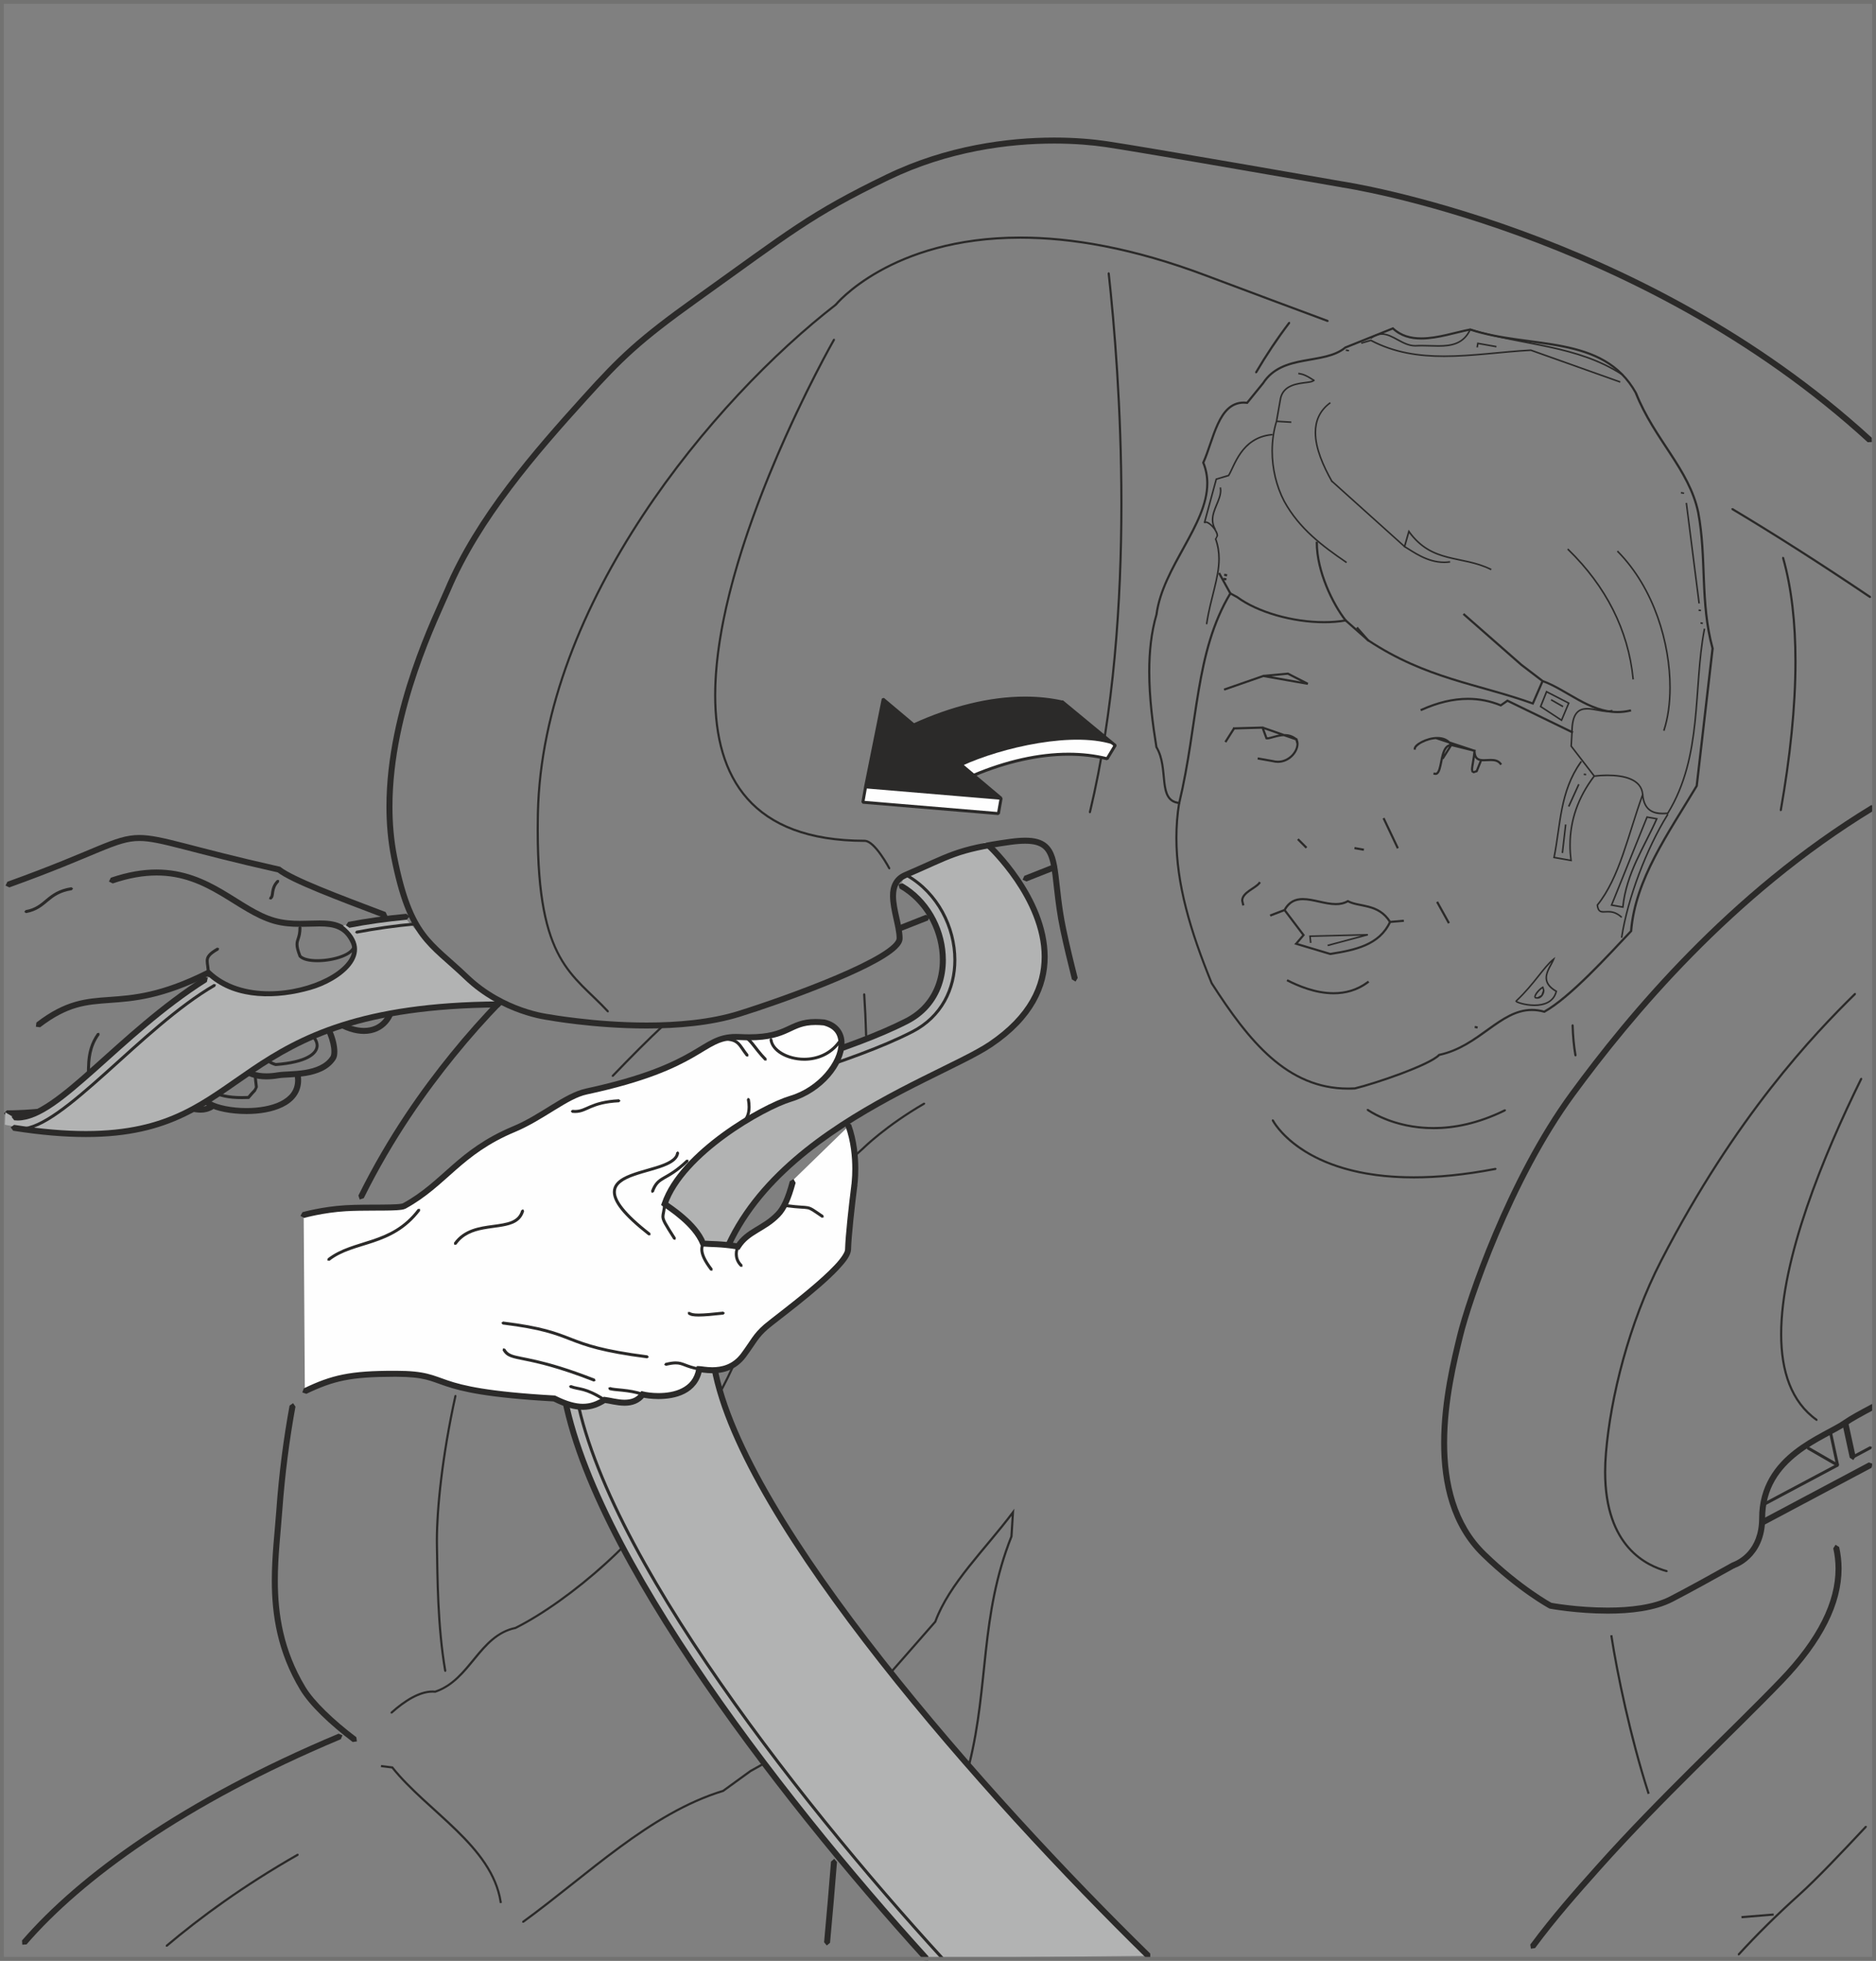 <?xml version="1.0" encoding="UTF-8"?>
<!DOCTYPE svg PUBLIC "-//W3C//DTD SVG 1.1//EN" "http://www.w3.org/Graphics/SVG/1.1/DTD/svg11.dtd">
<!-- Creator: CorelDRAW 2017 -->
<svg xmlns="http://www.w3.org/2000/svg" xml:space="preserve" width="37.091mm" height="38.748mm" version="1.1" style="shape-rendering:geometricPrecision; text-rendering:geometricPrecision; image-rendering:optimizeQuality; fill-rule:evenodd; clip-rule:evenodd"
viewBox="0 0 1435.3 1499.4"
 xmlns:xlink="http://www.w3.org/1999/xlink">
 <rect x="0" y="0" width="1435.3" height="1499.4" fill="#808080" stroke="none"/>
 <defs>
  <style type="text/css">
   <![CDATA[
    .str0 {stroke:#727271;stroke-width:2.95;stroke-miterlimit:4}
    .fil3 {fill:none;fill-rule:nonzero}
    .fil2 {fill:#FEFEFE;fill-rule:nonzero}
    .fil1 {fill:#B2B3B3;fill-rule:nonzero}
    .fil0 {fill:#2B2A29;fill-rule:nonzero}
   ]]>
  </style>
 </defs>
 <g id="Слой_x0020_1">
  <path class="fil0" d="M150.91 837.55c0.04,3.6 -1.19,5.98 -3.29,7.36 -2.06,1.39 -4.67,2.05 -7.7,3.24l-1.46 -0.64 0.67 -1.47c3.11,-1.22 5.68,-1.95 7.21,-2.99 1.46,-1.08 2.24,-2.27 2.31,-5.49l1.13 -1.13 1.13 1.13z"/>
  <path class="fil0" d="M49.25 850.34c-18.99,2.43 -32.95,3.34 -43.97,3.34l-2.29 -2.28 2.29 -2.32c10.75,0.03 24.52,-0.89 43.39,-3.29l2.57 2.01 -1.98 2.54zm44.33 -11.51c-7.18,6.42 -13.69,8.19 -19.32,8.15 -5.28,-0.01 -9.66,-1.3 -13.57,-1.27 -3.41,0.02 -6.43,0.74 -10.18,4.08l-3.24 -0.19 0.14 -3.25c4.48,-4.01 9.07,-5.27 13.28,-5.23 4.82,0.03 9.13,1.31 13.57,1.3 4.72,-0.04 9.69,-1.23 16.29,-7.02l3.25 0.18 -0.22 3.25zm27.74 10.31c-3.17,1.06 -6.45,1.47 -9.67,1.47 -11.58,-0.02 -22.73,-5.16 -25.53,-6.25l-1.28 -3 2.99 -1.27c2.91,1.2 13.53,5.95 23.82,5.95 2.82,0 5.64,-0.38 8.2,-1.23l2.92 1.42 -1.46 2.91zm172.13 -147.38c-17.8,-6.74 -35.45,-13.41 -50,-19.4 -14.55,-6.02 -25.86,-11.22 -31.44,-15.58l1.4 -1.8 -0.52 2.23c-68.95,-15.49 -90.5,-24.16 -106.28,-24.11 -8.88,0 -16.41,2.59 -30.54,8.39 -14.1,5.82 -34.54,14.77 -68.9,27.11l-2.94 -1.38 1.41 -2.93c34.21,-12.31 54.5,-21.19 68.65,-27.03 14.16,-5.83 22.42,-8.74 32.31,-8.74 17.46,0.05 38.41,8.75 107.3,24.2l0.53 0.11 0.38 0.33c4.64,3.67 15.97,9.02 30.36,14.95 14.43,5.96 32.08,12.58 49.87,19.34l1.35 2.95 -2.96 1.35zm-12.27 38.47c14.61,3.36 21.64,14.74 21.57,25.68 0,6.22 -2.17,12.38 -6.32,17.01 -4.14,4.66 -10.36,7.73 -17.99,7.72 -6.76,0 -14.59,-2.35 -23.26,-7.74l1.2 -1.94 -0.89 2.11c-12.41,-5.17 -19.67,-9.84 -29.25,-14.88l-0.97 -3.1 3.11 -0.96c9.79,5.15 16.81,9.66 28.88,14.72l0.19 0.07 0.16 0.1c8.15,5.07 15.17,7.04 20.83,7.04 12.71,-0.01 19.62,-9.76 19.72,-20.13 -0.09,-9.08 -5.39,-18.21 -18.01,-21.23l-1.72 -2.73 2.74 -1.72zm-196.42 -69.02c13.03,-4.44 24.6,-6.3 35,-6.3 41.8,0.11 64.23,29.61 90.63,36.97 6.5,1.86 12.89,2.28 19.05,2.28 5.17,0 10.2,-0.29 14.99,-0.29 5.68,0 11.09,0.42 15.99,2.62 4.9,2.18 9.08,6.21 12.11,12.68 1.05,2.24 1.53,4.56 1.53,6.87 -0.11,10.15 -9.17,19 -21.81,25.64 -12.7,6.63 -29.46,10.96 -46.28,10.97 -17.54,0 -35.28,-4.78 -48.23,-17.09l1.6 -1.65 1.04 2.05c-36.07,18.07 -58.21,19.71 -76.35,20.97 -18.11,1.35 -31.78,2.16 -53.37,18.64l-3.22 -0.43 0.42 -3.22c22.25,-17.12 37.83,-18.32 55.86,-19.56 18.09,-1.3 39.04,-2.72 74.59,-20.51l1.46 -0.72 1.18 1.13c11.78,11.22 28.28,15.79 45.04,15.79 16.02,0 32.18,-4.2 44.15,-10.43 12.09,-6.25 19.52,-14.57 19.37,-21.58 0,-1.64 -0.34,-3.25 -1.11,-4.91 -2.73,-5.72 -5.95,-8.67 -9.86,-10.44 -3.88,-1.78 -8.64,-2.25 -14.09,-2.24 -4.59,0 -9.64,0.33 -14.99,0.33 -6.4,0 -13.21,-0.45 -20.32,-2.47 -28.6,-8.46 -49.91,-36.91 -89.36,-36.82 -9.86,0 -20.88,1.76 -33.51,6.08l-2.92 -1.46 1.43 -2.89z"/>
  <path class="fil0" d="M167.22 726.65c-6.65,3.89 -7.52,5.69 -7.57,8.22 -0.02,2.02 0.83,4.82 0.83,9.04l-1.16 1.15 -1.13 -1.15c0,-3.9 -0.79,-6.47 -0.8,-9.04 -0.05,-3.58 1.95,-6.38 8.7,-10.21l1.56 0.42 -0.41 1.57zm-40.53 103.38c-4.45,7.4 -5.12,12.68 -5.12,15.12l0.15 1.57 -0.89 1.35 -1.38 -0.84 -0.15 -2.08c0,-2.86 0.74,-8.56 5.43,-16.33l1.54 -0.39 0.41 1.6zm-50.48 -38.65c-6.72,9.2 -7.28,18.89 -7.39,27.2 -0.04,4.15 0.07,7.88 -0.53,11.07 -0.57,3.17 -1.98,5.91 -4.94,7.39l-1.52 -0.49 0.53 -1.57c2.13,-1.08 3.08,-2.91 3.66,-5.73 1.68,-8.53 -2.39,-24.52 8.33,-39.22l1.58 -0.24 0.27 1.6zm154.44 -82.18c-0.03,8.06 -2.38,9.72 -2.27,12.96 0,1.73 0.48,4.21 2.18,8.53l-1.06 0.42 0.85 -0.75c1.71,1.95 6.65,3.2 12.49,3.14 6.02,0 12.97,-1.16 18.32,-3.21 5.41,-2.01 8.82,-4.96 8.74,-7.66l-0.51 -1.97 0.55 -1.53 1.52 0.56 0.72 2.94c-0.14,4.59 -4.63,7.64 -10.2,9.8 -5.68,2.17 -12.83,3.37 -19.14,3.37 -6.13,-0.04 -11.44,-1.01 -14.2,-3.93l-0.12 -0.14 -0.07 -0.19c-1.73,-4.48 -2.35,-7.17 -2.35,-9.39 0.05,-4.49 2.28,-5.43 2.25,-12.96l1.15 -1.13 1.15 1.13z"/>
  <path class="fil0" d="M335.97 736.34c-6.29,10.29 -17.61,13.08 -28.02,13.05 -12.62,0 -24.79,-3.96 -27.83,-4.71l-1.67 -2.76 2.74 -1.69c3.37,0.86 14.96,4.57 26.76,4.57 9.77,-0.01 19.09,-2.55 24.11,-10.82l3.13 -0.78 0.79 3.14z"/>
  <path class="fil0" d="M54.96 680.72c-9.24,1.47 -13.69,4.9 -18.08,8.53 -4.33,3.61 -8.64,7.51 -16.95,9.01l-1.34 -0.91 0.92 -1.33c7.77,-1.43 11.48,-4.84 15.92,-8.56 4.42,-3.66 9.46,-7.51 19.21,-9.01l1.31 0.97 -0.98 1.3zm158.53 -6.17c-2.69,2.73 -3.33,5.32 -3.71,7.58 -0.38,2.21 -0.19,4.53 -2.45,5.82l-1.53 -0.52 0.51 -1.54c0.68,-0.19 0.89,-1.51 1.2,-4.07 0.37,-2.48 1.22,-5.76 4.38,-8.87l1.59 0 0 1.61z"/>
  <path class="fil0" d="M195.34 784.67c-7.52,2.23 -12.74,10.72 -12.7,18.88 0.03,4.48 1.49,8.7 4.74,11.85 3.3,3.14 8.5,5.38 16.45,5.39 2.6,0 5.57,-0.24 8.79,-0.8 4.6,-0.77 12.55,-0.49 20.6,-1.8 8.01,-1.32 15.7,-4.18 19.68,-10.44 0.26,-0.34 0.67,-1.71 0.63,-3.59 0.07,-6.68 -4,-19.26 -12.44,-27.56l-0.01 -3.24 3.22 -0.01c9.48,9.47 13.75,22.61 13.79,30.81 -0.01,2.36 -0.27,4.4 -1.34,6.08 -5.17,8.01 -14.33,11.08 -22.78,12.49 -8.51,1.36 -16.9,1.13 -20.56,1.79 -3.47,0.58 -6.65,0.89 -9.58,0.89 -8.79,0 -15.36,-2.59 -19.6,-6.69 -4.29,-4.13 -6.17,-9.69 -6.17,-15.15 0.03,-9.94 6.01,-20.15 15.9,-23.29l2.87 1.54 -1.49 2.87z"/>
  <path class="fil0" d="M200.78 795.73l1.11 0.3c0,0 -0.51,1.75 -0.51,4.18 0.08,4.33 1.38,10.28 9.91,12.76l-0.3 1.11 -0.1 -1.15c11.59,-0.87 19.37,-2.92 24.14,-5.48 4.81,-2.52 6.46,-5.38 6.47,-7.97 0,-2.99 -2.28,-6.25 -6.11,-8.78 -3.8,-2.47 -9.02,-4.18 -14.43,-4.18 -6.92,0.02 -14.06,2.72 -19.27,9.87l-0.9 -0.67 1.11 0.3 -1.11 -0.3 -0.92 -0.68c5.63,-7.78 13.61,-10.8 21.09,-10.78 11.69,0.09 22.61,6.95 22.81,15.22 0,3.7 -2.5,7.3 -7.67,10.02 -5.21,2.72 -13.24,4.82 -25.02,5.71l-0.21 0 -0.19 -0.02c-9.66,-2.69 -11.66,-10.18 -11.57,-14.99 0,-2.73 0.56,-4.72 0.59,-4.81l0.04 -0.18 0.14 -0.18 0.92 0.68z"/>
  <path class="fil0" d="M230.08 821.9c0.21,1.43 0.3,2.78 0.3,4.11 0.04,9.76 -5.92,16.56 -13.88,20.41 -7.99,3.96 -18.16,5.48 -27.97,5.48 -11.85,-0.03 -23.04,-2.2 -29.45,-5.8 -7.86,-4.67 -14.91,-12.6 -15.03,-21.43 -0.03,-4.87 2.53,-9.79 7.94,-13.39 5.41,-3.65 13.63,-6.32 25.58,-7.62l2.5 2.04 -1.99 2.52c-11.54,1.26 -19.06,3.82 -23.49,6.85 -4.48,3.06 -5.9,6.25 -5.92,9.6 -0.12,6.08 5.72,13.46 12.74,17.43 5,2.95 15.92,5.27 27.13,5.23 9.34,0.02 18.93,-1.53 25.93,-5 7,-3.56 11.28,-8.54 11.33,-16.31l-0.24 -3.4 1.88 -2.64 2.65 1.93z"/>
  <path class="fil0" d="M181.96 815.03c-2.7,-0.77 -5.22,-1.08 -7.54,-1.08 -5.03,0 -9.23,1.5 -12.11,3.77 -2.88,2.21 -4.48,5.09 -4.45,7.89 0.02,2.93 1.64,5.95 5.91,8.42 4.27,2.45 11.16,4.19 21.24,4.19 1.61,0 3.28,-0.04 5.02,-0.12l0.08 1.13 -0.87 -0.72c2.41,-2.99 3.99,-4.52 4.86,-5.46l0.9 -1.61c0.02,-0.98 -0.45,-3.1 -0.79,-7.82l1.05 -1.24 1.23 1.06c0.33,4.66 0.78,6.49 0.79,8l-1.5 3.17c-0.93,1.02 -2.39,2.43 -4.78,5.34l-0.33 0.41 -0.49 0.03c-1.81,0.08 -3.54,0.12 -5.17,0.12 -10.32,0 -17.58,-1.76 -22.37,-4.48 -4.76,-2.7 -7.09,-6.52 -7.07,-10.41 0.05,-7.36 7.92,-13.95 18.85,-13.95 2.53,0 5.3,0.36 8.15,1.19l0.79 1.38 -1.4 0.8z"/>
  <path class="fil0" d="M163.16 848.21c-3.4,1.97 -6.59,2.65 -9.54,2.64 -4.83,-0.03 -8.83,-1.47 -14.12,-1.45l-2.26 -2.31 2.26 -2.31c6.12,0.03 10.42,1.53 14.12,1.49 2.31,0 4.42,-0.44 7.26,-2.06l3.14 0.89 -0.86 3.11zm-22.81 1.01c-3.3,1.28 -6.93,1.94 -10.48,1.94 -3.61,0 -7.17,-0.67 -10.25,-2.12l-1.13 -3.06 3.06 -1.09c2.35,1.08 5.3,1.65 8.33,1.65 2.99,0 6.06,-0.55 8.83,-1.6l2.96 1.32 -1.31 2.95z"/>
  <path class="fil1" d="M159.99 747.14c20.99,18.18 52.5,17.03 77.61,9.84 21.99,-6.18 51.89,-27.33 24.75,-49.2l14.92 -2.91 16.76 -1.8 14.95 -2.21c21.25,24.45 46.95,47.68 72.85,67.04 -222.13,-3.47 -188.32,131.61 -378.13,92.17l0.37 -9.49 5.44 3.29 8.74 0.72 9.12 -3.29c34.85,-19.02 65.63,-55.92 97.62,-79.79l17.5 -12.72 17.49 -11.66z"/>
  <path class="fil0" d="M272.54 711.74c14.13,-2.72 29.2,-4.9 45.28,-6.35l1.23 1.03 -1.03 1.24c-15.97,1.46 -30.97,3.62 -45.08,6.31l-1.31 -0.89 0.9 -1.34z"/>
  <path class="fil0" d="M266.45 704.99c13.9,-2.69 28.67,-4.78 44.37,-6.23l2.48 2.07 -2.09 2.5c-15.55,1.42 -30.18,3.52 -43.89,6.16l-2.68 -1.83 1.8 -2.67zm-255.65 155.19c21.12,3.29 39.21,4.74 54.92,4.74 64.11,-0.05 89.65,-23.89 126.43,-48.7 36.65,-24.76 84.03,-49.83 189.49,-50.43l2.32 2.29 -2.29 2.31c-104.83,0.68 -150.63,25.19 -186.99,49.66 -36.2,24.45 -63.57,49.52 -128.95,49.45 -16,0 -34.3,-1.46 -55.63,-4.82l-1.94 -2.6 2.65 -1.91z"/>
  <path class="fil0" d="M10.82 861.35c1.5,0.53 3.18,0.79 4.95,0.79 15.05,0.14 38.41,-19.14 64.53,-42.6 26.17,-23.44 55.36,-50.92 83.33,-67.1l1.56 0.43 -0.44 1.56c-27.6,15.92 -56.73,43.33 -82.92,66.82 -26.29,23.43 -49.3,43.03 -66.06,43.17 -1.98,0 -3.89,-0.27 -5.7,-0.91l-0.72 -1.42 1.47 -0.74z"/>
  <path class="fil0" d="M11.44 852.13l2.19 0.17c13.76,0.17 33.31,-15.36 56.95,-36.59 23.78,-21.16 52.04,-47.68 85.21,-68.69l3.18 0.71 -0.71 3.18c-32.73,20.71 -60.78,47.01 -84.6,68.21 -23.9,21.15 -43.12,37.53 -60.04,37.74l-2.73 -0.16 -2.02 -2.54 2.57 -2.04z"/>
  <polygon class="fil0" points="1332.31,1465.25 1332.45,1466.9 1357.08,1464.88 1356.95,1463.23 "/>
  <path class="fil0" d="M1204.56 807.34c-1.26,-7.15 -1.95,-14.88 -2.21,-23.39l0.82 -0.84 0.82 0.8c0.27,8.45 1.01,16.11 2.23,23.15l-0.67 0.94 -0.98 -0.67zm-157.77 40.64c0,0.01 1.13,0.84 3.41,2.14 6.72,3.89 23.22,11.73 46.57,11.73 15.35,0 33.77,-3.41 54.36,-13.6l1.12 0.38 -0.36 1.11c-20.83,10.3 -39.49,13.76 -55.12,13.76 -31.62,0 -50.85,-14.14 -50.93,-14.17l-0.22 -1.17 1.18 -0.18zm-72.31 8.25c0,0 1.31,2.62 4.64,6.68 10.06,12.12 38.22,36.6 102.63,36.6 17.85,0 38.56,-1.9 62.44,-6.5l0.94 0.68 -0.66 0.97c-23.97,4.59 -44.72,6.5 -62.73,6.5 -86.44,0.03 -108.72,-44.01 -108.76,-44.2l0.37 -1.1 1.12 0.38z"/>
  <path class="fil0" d="M1251.61 300.48l0.79 -0.29c13.97,35.44 40.68,58 47.71,91.48 6.61,35.19 1.35,68.65 11,103.98l0.06 0.16 -12.2 105.39 -0.08 0.15c-21.79,36.39 -46.99,71.41 -50.09,110.74l-0.01 0.27 -0.23 0.19c-18.08,19.18 -46.5,50.53 -66.58,61.84l-0.29 0.17 -0.36 -0.1c-3.22,-0.9 -6.32,-1.32 -9.27,-1.32 -23.89,-0.17 -39.7,27.66 -70.78,34.35l-0.19 -0.79 0.6 0.57c-3.87,4.11 -16.08,9.49 -29.48,14.54 -13.36,4.97 -27.71,9.48 -35.44,11.33l-0.07 0.02 -0.09 0c-1.72,0.11 -3.41,0.12 -5.12,0.12 -47.12,0 -76.65,-36.63 -105.18,-81.05l-0.02 -0.08 -0.03 -0.07c-16.38,-40.09 -27.03,-75.97 -27.03,-111.33 0,-8.97 0.67,-17.92 2.12,-26.84l0.83 0.12 -0.08 0.83c-9.05,-0.89 -11.16,-8.16 -12.09,-16.53 -0.97,-8.47 -1.11,-18.54 -5.9,-26.53l-0.11 -0.1 -0.03 -0.16c-2.8,-17.36 -5.53,-37.68 -5.53,-57.95 0,-15.05 1.53,-30.07 5.6,-43.86l0.79 0.22 -0.84 -0.09c4.93,-36.77 38.98,-69.01 38.88,-100.28 -0.02,-5.19 -0.9,-10.31 -3.03,-15.48l-0.15 -0.33 0.16 -0.33c3.96,-8.67 6.83,-20.15 11.18,-29.54 4.29,-9.35 10.32,-16.86 20.57,-16.86l2.7 0.15 -0.1 0.8 -0.67 -0.48 12.26 -15.08 0.64 0.52 -0.68 -0.46c7.6,-11.73 19.52,-15.18 31.34,-17.41 11.89,-2.23 23.72,-3.33 31.67,-9.96l0.07 -0.08 37.05 -14.88 0.36 0.35c5.95,5.61 13.3,7.48 21.19,7.48 12.53,0.01 26.29,-4.79 37.31,-6.83l0.18 -0.04 0.22 0.07c45.42,15.08 101.52,3.03 127.17,48.89l0.04 0.04 0.01 0.07 -0.79 0.29 -0.72 0.39c-24.76,-44.69 -80.02,-32.99 -126.25,-48.09l0.23 -0.8 0.18 0.83c-10.84,1.97 -24.71,6.83 -37.58,6.83 -8.16,0.03 -16,-1.97 -22.29,-7.92l0.53 -0.6 0.3 0.78 -36.38 14.62 -0.29 -0.77 0.53 0.64c-8.54,7.07 -20.71,8.08 -32.41,10.35 -11.79,2.2 -23.07,5.51 -30.32,16.67l-0.01 0.04 -12.56 15.46 -0.44 -0.05 -2.5 -0.17c-9.27,0 -14.78,6.69 -19.08,15.9 -4.28,9.17 -7.13,20.64 -11.14,29.56l-0.75 -0.36 0.77 -0.31c2.16,5.36 3.11,10.73 3.11,16.11 -0.1,32.39 -34.22,64.5 -38.88,100.5l-0.03 0.05 -0.02 0.07c-4,13.61 -5.47,28.46 -5.47,43.4 0,20.13 2.69,40.36 5.47,57.66l-0.79 0.15 0.71 -0.43c5.07,8.47 5.16,18.81 6.11,27.17 1.08,8.41 2.75,14.24 10.64,15.04l0.84 0.1 -0.14 0.89c-1.42,8.86 -2.09,17.66 -2.09,26.57 0,35.03 10.54,70.71 26.88,110.7l-0.78 0.3 0.7 -0.43c28.53,44.44 57.7,80.34 103.81,80.31 1.66,0 3.33,-0.05 5.05,-0.15l0.05 0.84 -0.18 -0.83c7.58,-1.8 21.91,-6.26 35.21,-11.25 13.27,-4.97 25.6,-10.55 28.84,-14.1l0.18 -0.19 0.25 -0.07c30.3,-6.33 45.95,-34.25 71.15,-34.42 3.1,0 6.33,0.45 9.72,1.42l-0.21 0.78 -0.44 -0.72c19.63,-11.04 48.16,-42.35 66.21,-61.48l0.6 0.53 -0.82 -0.07c3.19,-39.97 28.64,-75.09 50.34,-111.42l0.68 0.39 -0.81 -0.08 12.12 -105.08 0.85 0.12 -0.82 0.21c-9.71,-35.75 -4.42,-69.28 -11,-104.09 -6.81,-32.74 -33.41,-55.32 -47.67,-91.19l0.78 -0.31 -0.72 0.39 0.72 -0.39z"/>
  <path class="fil0" d="M977.19 322.36c-2.18,7.1 -3.27,14.79 -3.27,22.55 0,13.17 3.14,26.58 9.08,38.02 11.51,21.01 29.44,34.33 47.08,46.4l0.49 0.31 -0.65 1.01 -0.52 -0.37c-17.64,-12.05 -35.79,-25.46 -47.45,-46.8 -6.06,-11.62 -9.21,-25.23 -9.21,-38.58 0,-7.85 1.09,-15.65 3.32,-22.88l0.18 -0.59 1.16 0.33 -0.19 0.58zm28.41 -31.17c-0.94,1.16 -2.76,1.42 -5.14,1.76 -7.17,1 -18.85,1.61 -20.39,13.21l0 0.02 -2.73 15.44 10.63 0.62 -0.04 1.2 -11.35 -0.67 -0.65 -0.01 2.95 -16.77 0.6 0.1 -0.6 -0.08c1.12,-8.41 7.26,-11.56 13.17,-12.93 2.96,-0.71 5.92,-0.96 8.22,-1.31 2.35,-0.26 4.06,-0.77 4.38,-1.3l0.33 -0.45 0.96 0.7 -0.34 0.48zm24.17 -24.07l2.4 0.48 -0.23 1.18 -2.41 -0.48 0.24 -1.17zm99.89 -2.16l0.43 -2.47 0.11 -0.6 14.81 2.61 -0.21 1.18 -13.61 -2.41 -0.45 2.48 -1.2 -0.21 0.12 -0.58zm-80.91 -7.03c2.95,-2.23 5.79,-3.07 8.48,-3.07 8.93,0.08 16.26,9.02 25.54,8.97l0.37 -0.02 0.03 0.6 -0.04 -0.6c1.52,-0.1 3.07,-0.12 4.57,-0.12 4.34,0 8.67,0.26 12.79,0.26 10.08,-0.04 18.77,-1.54 23.86,-12.2l0.24 -0.48 0.49 0.14c41.69,12.46 81.44,11.79 116.56,34.65l0.5 0.33 -0.65 0.99 -0.51 -0.31c-34.73,-22.65 -74.33,-22.01 -116.27,-34.5l0.18 -0.57 0.53 0.23c-5.32,11.25 -14.83,12.96 -24.94,12.94 -4.16,0 -8.52,-0.29 -12.79,-0.29 -1.49,0 -3.03,0.04 -4.5,0.12l-0.02 0 -0.41 0.02c-10.02,-0.09 -17.43,-9.05 -25.54,-8.99 -2.43,0 -4.96,0.77 -7.75,2.86l-0.46 0.35 -0.72 -0.96 0.46 -0.35zm190.14 34.55l-67.85 -24.11 0.22 -0.57 0.03 0.6c-22.14,1.16 -44.57,4.6 -66.43,4.6 -19.4,0 -38.39,-2.7 -56.37,-12.2l0.31 -0.55 0.19 0.59 -7.33 2.13 -0.37 -1.09 7.33 -2.2 0.23 -0.07 0.23 0.11c17.69,9.38 36.48,12.11 55.77,12.11 21.73,0 44.14,-3.46 66.36,-4.64l0.12 0 68.49 24.37 -0.38 1.12 -0.56 -0.19z"/>
  <path class="fil0" d="M1180.5 520.01c18.65,6.73 35.62,23.72 56.99,23.67 3.02,0 6.16,-0.33 9.38,-1.08l0.79 -0.18 0.39 1.61 -0.8 0.19c-3.36,0.78 -6.58,1.13 -9.76,1.13 -22.28,-0.07 -39.4,-17.34 -57.55,-23.81l-0.76 -0.26 0.55 -1.56 0.78 0.27zm-141.22 -40.04l8 9.06 -0.64 0.55 0.43 -0.7c44.4,29.42 83.81,33.19 125.93,48.31l-0.27 0.77 -0.74 -0.34 7.21 -16.56 -15.82 -12.07 -44.28 -38.89 1.08 -1.26 44.3 38.87 16.78 12.82 -8.05 18.45 -0.74 -0.24c-41.88,-15.02 -81.55,-18.81 -126.26,-48.48l-0.12 -0.06 -8.59 -9.77 1.27 -1.11 0.52 0.64zm-30.97 -64.93c-0.03,21.39 12.08,46.44 21.88,58.88l0.5 0.67 -1.3 1.01 -0.52 -0.66c-10.01,-12.75 -22.2,-37.91 -22.24,-59.9l0 -0.82 1.67 0 0 0.82z"/>
  <path class="fil0" d="M1220.21 593.83c-12.41,16.3 -18.39,33.7 -18.39,52.54 0,3.78 0.27,7.63 0.77,11.54l0.08 0.79 -13.77 -2.41 -0.62 -0.12 0.12 -0.59c5.09,-25.17 4.33,-50.29 20.58,-73.18l0.38 -0.51 0.97 0.7 -0.34 0.51c-16.03,22.47 -15.36,47.34 -20.42,72.71l-0.59 -0.11 0.11 -0.6 12.98 2.31 -0.09 0.6 -0.59 0.05c-0.49,-3.95 -0.77,-7.84 -0.77,-11.67 0,-19.07 6.1,-36.79 18.59,-53.27l0.4 -0.48 0.94 0.72 -0.36 0.48zm19.71 107.71c-3.74,-3.28 -6.93,-3.77 -9.61,-3.77 -1.31,0 -2.5,0.12 -3.62,0.12 -2.54,0.11 -4.71,-1.06 -5.16,-5.67l-0.03 -0.24 0.11 -0.21c17.05,-21.04 23.48,-53.69 34.62,-84.32l0.16 -0.56 1.13 0.42 -0.19 0.55c-11.14,30.51 -17.49,63.26 -34.76,84.66l-0.46 -0.38 0.59 -0.07c0.65,4.36 1.72,4.51 3.99,4.62 1.01,0 2.21,-0.12 3.62,-0.12 2.85,-0.01 6.45,0.59 10.39,4.09l0.46 0.38 -0.8 0.9 -0.44 -0.41zm36.34 -78.07c-16,25.77 -30.28,63.42 -34.92,93.12l-0.05 0.58 -1.17 -0.16 0.05 -0.59c4.66,-29.92 18.99,-67.64 35.07,-93.59l0.3 -0.51 1.04 0.63 -0.31 0.52zm-43.05 -79.41l-3.49 0.52c-4.75,-0.02 -10.57,-2.01 -15.44,-2.01 -6.08,0.07 -10.84,2.72 -10.99,17.27l0 0.01 -0.6 10.53 17.53 22.73 -0.49 0.37 -0.07 -0.58c3.04,-0.37 6.59,-0.62 10.27,-0.62 12.29,0 26.47,2.84 27.45,15.34 1.06,12 8.11,13.79 14.61,13.88 1.38,0 2.72,-0.1 3.93,-0.19l0.07 0.59 -0.5 -0.31c26.72,-43.53 19.26,-95.12 27.89,-140.35l0.11 -0.59 1.19 0.22 -0.11 0.58c-8.64,44.92 -1.09,96.75 -28.07,140.76l-0.17 0.25 -0.29 0.03c-1.25,0.11 -2.6,0.22 -4.05,0.22 -6.69,0.08 -14.83,-2.36 -15.77,-15 -0.74,-11.33 -14.02,-14.24 -26.29,-14.24 -3.62,0 -7.15,0.24 -10.15,0.6l-0.31 0.05 -17.98 -23.36 0.62 -10.95 0.59 0.03 -0.6 0c0.03,-7.41 1.33,-12 3.55,-14.8 2.23,-2.83 5.38,-3.67 8.64,-3.67 5.2,0 11,2.03 15.44,2.02l3.1 -0.46 0.58 -0.19 0.38 1.13 -0.56 0.19z"/>
  <path class="fil0" d="M1046.11 490.18l-17.13 -15.13 0.55 -0.62 0.14 0.8c-5.23,0.96 -10.82,1.37 -16.6,1.37 -24.2,-0.01 -51.3,-7.7 -67.01,-19.34l0.49 -0.68 -0.38 0.75 -5.24 -2.85 0.37 -0.72 0.74 0.44c-26.93,44.71 -24.39,98.67 -39.03,160.05l-0.18 0.79 -1.61 -0.38 0.18 -0.8c14.6,-61.09 11.97,-115.22 39.2,-160.51l0.43 -0.67 5.94 3.22 0.06 0.03 0.04 0.02c15.25,11.36 42.16,19.07 66.02,19.03 5.68,0 11.18,-0.44 16.3,-1.34l0.42 -0.09 18.01 15.97 -1.08 1.23 -0.6 -0.56zm156.21 70.39l-48.91 -23.78 -4.71 3.26 -0.35 0.26 -0.44 -0.17c-8.06,-3.3 -16.33,-4.91 -24.8,-4.91 -11.26,0 -22.95,2.83 -35.1,8.27l-0.75 0.33 -0.68 -1.5 0.76 -0.33c12.31,-5.53 24.2,-8.42 35.77,-8.42 8.71,0 17.16,1.65 25.45,5.03l-0.32 0.75 -0.46 -0.67 5.06 -3.56 0.43 -0.27 50.54 24.57 -0.72 1.5 -0.75 -0.37z"/>
  <path class="fil0" d="M1301.14 475.78l1.78 0.33 -0.21 1.17 -1.8 -0.33 0.23 -1.17zm-1.49 -9.79l1.8 0.26 -0.19 1.18 -1.79 -0.26 0.18 -1.18zm-221.03 -60l-3.63 12.7 -1.13 -0.36 3.65 -12.68 1.12 0.34zm170.25 113.02c-3.67,-36.86 -20.67,-70.34 -49.45,-98.33l-0.41 -0.44 0.83 -0.85 0.43 0.43c28.98,28.16 46.07,61.91 49.77,99.09l0.07 0.57 -1.2 0.12 -0.04 -0.6zm-319.85 -114.22c-1.35,-2.47 -1.91,-4.91 -1.91,-7.29 0.03,-8.19 6.25,-15.56 6.2,-22.43l-0.14 -1.65 -0.07 -0.6 1.17 -0.16 0.07 0.59 0.16 1.83c-0.07,7.54 -6.24,14.84 -6.17,22.43 0,2.17 0.48,4.41 1.75,6.71l0.29 0.49 -1.05 0.59 -0.3 -0.51zm343.55 153.24c2.95,-9.05 4.53,-20.16 4.53,-32.34 0,-33.64 -12,-75.25 -39.66,-103.42l-0.43 -0.41 0.85 -0.86 0.44 0.44c27.93,28.52 39.99,70.36 40,104.25 0,12.29 -1.59,23.51 -4.57,32.73l-0.18 0.56 -1.13 -0.37 0.15 -0.57zm18.21 -173.52l9.79 76.87 -1.19 0.14 -9.77 -76.9 1.18 -0.11zm-4.63 -8.34l2.4 0.42 -0.19 1.15 -2.43 -0.38 0.22 -1.19zm-267.73 -7.93c-6.54,-11.67 -12.62,-25.2 -12.62,-37.51 -0.01,-8.66 3.1,-16.76 11.18,-22.87l0.48 -0.38 0.72 0.97 -0.5 0.33c-7.78,5.91 -10.66,13.54 -10.68,21.95 -0.02,11.91 5.91,25.35 12.46,36.92l0.31 0.52 -1.06 0.59 -0.3 -0.52zm90.5 62.07c-1.34,0.16 -2.68,0.26 -3.99,0.26 -13.38,0 -23.86,-8.06 -30.65,-12.12l-0.52 -0.3 0.63 -1.04 0.49 0.34c6.88,4.12 17.15,11.93 30.05,11.93 1.25,0 2.55,-0.08 3.88,-0.26l0.57 -0.05 0.14 1.17 -0.6 0.07zm-89.55 -62.81l54.9 49.38 3.05 -10.65 0.33 -1.18 0.74 1c17.72,24.61 39.67,17.68 62.28,28.71l0.56 0.26 -0.55 1.08 -0.5 -0.27c-21.98,-10.87 -44.57,-3.92 -62.75,-29.04l0.48 -0.39 0.59 0.18 -3.3 11.55 -0.27 0.89 -56.79 -51.03 0.79 -0.86 0.46 0.38zm-14.57 -76.16c-6.28,-4.26 -8.56,-4.63 -11.02,-5.07l-0.58 -0.11 0.23 -1.17 0.58 0.11c2.5,0.42 5.14,0.96 11.44,5.27l0.5 0.33 -0.68 0.98 -0.48 -0.34zm-82.16 185.3c3,-19.62 9.42,-34.63 9.4,-49.36 0,-4.89 -0.72,-9.77 -2.51,-14.84l-0.14 -0.42 0.38 -0.27 0.97 -2.02c0.03,-1.79 -1.38,-4.35 -3.18,-6.39 -1.79,-2.05 -4.04,-3.52 -5.02,-3.47l-0.57 0.33 -1.09 -0.49 9.19 -33.77 9.72 -2.92 0.19 0.6 -0.49 -0.36c4.29,-6.62 9.57,-29.14 33.35,-31.45l0.62 -0.05 0.11 1.19 -0.58 0.05c-22.96,2.23 -27.96,23.79 -32.51,30.92l-0.14 0.21 -9.3 2.74 -9 33.19 -0.57 -0.17 -0.53 -0.29 1.61 -0.93c1.79,0.06 3.96,1.72 5.88,3.9 1.94,2.13 3.53,4.83 3.54,7.15l-1.5 3 -0.34 -0.49 0.56 -0.18c1.85,5.17 2.57,10.21 2.57,15.22 -0.02,15.07 -6.49,30.06 -9.43,49.54l-0.07 0.6 -1.2 -0.18 0.1 -0.6z"/>
  <path class="fil0" d="M931.96 438.58l9.02 16.3 1.47 -0.81 -5.86 -10.51 1.56 0.27 0.29 -1.63 -2.24 -0.39 -0.15 0.75 -2.66 -4.78 -1.43 0.79zm4.48 1.75l2.27 0.44 0.27 -1.64 -2.24 -0.41 -0.3 1.61z"/>
  <path class="fil0" d="M1187 534.58l9.16 5.21 -0.6 1.08 -9.16 -5.23 0.6 -1.06zm7.71 16.19l-0.33 0.49 -16.41 -10.75 4.7 -11.75 0.26 -0.63 18.04 9.29 -5.99 14.21 -0.6 -0.38 0.33 -0.49 -0.53 -0.22 5.27 -12.58 -15.88 -8.16 -4.12 10.27 15.56 10.2 -0.3 0.51 -0.53 -0.22 0.53 0.22z"/>
  <path class="fil0" d="M1098.61 563.5l30.52 10.09 -0.52 1.57 -30.52 -10.09 0.52 -1.57zm4.84 15.52l6.21 -9.74 0.7 0.45 -0.7 0.41c-2.24,-3.63 -5.87,-4.94 -9.98,-4.96 -3.9,0 -8.1,1.24 -11.26,2.88 -3.22,1.53 -5.3,3.71 -5.17,4.41l-0.03 0.82 -1.64 -0.05 0.01 -0.81c0.23,-2.23 2.7,-4.09 6.06,-5.85 3.38,-1.71 7.77,-3.05 12.03,-3.05 4.42,-0.01 8.82,1.52 11.37,5.76l0.26 0.44 -6.88 10.88 -1.42 -0.87 0.44 -0.71zm30.49 2.69l-3.37 8.33 -0.14 0.27 -0.23 0.15 -2.74 0.9 -1.66 -0.93 -0.38 -1.9c0.01,-2.96 1.43,-8.08 1.86,-14.46l0.8 0.03 -0.18 0.81 -17.73 -4.4 0.21 -0.79 0 0.82c-1.94,0.04 -3.18,1.16 -4.26,3.1 -1.6,2.92 -2.29,7.51 -3.13,11.4 -0.43,1.94 -0.86,3.73 -1.53,5.09 -0.63,1.35 -1.65,2.48 -3.18,2.48l-0.96 -0.12 -0.78 -0.23 0.44 -1.58 0.8 0.19 0.49 0.09c0.76,0.07 1.54,-0.82 2.21,-2.84 0.98,-2.96 1.53,-7.59 2.69,-11.56 1.16,-3.92 3.08,-7.56 7.17,-7.69l0.11 0 18.51 4.62 -0.04 0.68c-0.43,6.52 -1.87,11.89 -1.86,14.36l0.18 1.04 0.22 0.11 1.95 -0.7 0.39 0.75 -0.78 -0.31 3.7 -9.09 1.53 0.62 -0.31 0.76zm-5.02 -7.6c0.05,2.99 0.78,4.52 1.79,5.34 1.02,0.82 2.57,1.08 4.42,1.08 1.69,0 3.59,-0.19 5.47,-0.19 2.91,0 5.99,0.46 8.08,3.18l0.52 0.65 -1.32 1 -0.51 -0.64c-1.61,-2.07 -3.97,-2.53 -6.77,-2.54 -1.79,0 -3.68,0.19 -5.47,0.19 -1.98,0 -3.93,-0.22 -5.46,-1.46 -1.53,-1.23 -2.36,-3.33 -2.4,-6.61l-0.02 -0.82 1.65 -0.03 0.02 0.84zm-162.37 -57.18l-0.1 -0.84 19.06 -1.79 15.43 7.88 -0.51 1.54 -34.02 -5.98 0.04 -1.65 0.1 0.84 0.15 -0.82 28.59 5.07 -10.09 -5.2 -18.58 1.77 -0.07 -0.82 0.15 -0.82 -0.15 0.82zm1.05 0.5l-30.81 10.7 -0.52 -1.56 30.78 -10.7 0.55 1.56z"/>
  <polygon class="fil0" points="1211.61,592.64 1213.38,592.95 1213.63,591.78 1211.81,591.47 "/>
  <path class="fil0" d="M944.14 556.18l21.95 -0.63 26.74 9.35 -0.55 1.57 -26.47 -9.26 -22.47 0.64 -0.04 -1.67 0.83 -0.01zm47.11 9.84c-2.69,-2.33 -5.61,-3.08 -8.56,-3.08 -5.19,-0.02 -10.14,2.44 -13.19,2.5l-0.68 -0.06 -0.46 -0.08 -2.99 -8.07 -20.75 0.6 -6.39 10.07 -1.41 -0.87 6.62 -10.47 0.23 -0.37 22.84 -0.64 3.25 8.73 -0.79 0.3 0.15 -0.79 0.38 0.03c2.27,0.04 7.6,-2.48 13.19,-2.5 3.24,-0.01 6.61,0.85 9.64,3.47l0.62 0.55 -1.06 1.23 -0.63 -0.53zm1.24 -1.05c0.72,1.16 1.02,2.51 1.02,3.9 -0.04,6.47 -6.62,14.44 -15.82,14.5 -1.39,0 -2.88,-0.21 -4.34,-0.6l0.22 -0.79 -0.16 0.8 -11.3 -1.98 0.24 -1.65 11.35 2.02 0.03 0 0.03 0c1.38,0.37 2.68,0.56 3.95,0.56 4.09,0 7.64,-1.85 10.2,-4.4 2.51,-2.53 4,-5.77 3.99,-8.46l-0.82 -3.03 -0.39 -0.7 1.4 -0.9 0.43 0.72z"/>
  <path class="fil0" d="M1198.47 630.56l-2.51 21.81 -1.19 -0.15 2.51 -21.81 1.19 0.15zm69.08 -4.41l0.57 0.23c-9.64,21.96 -23.19,41.21 -25.9,67.34l-0.05 0.64 -9.33 -1.65 -0.7 -0.11 27.62 -68.43 7.87 1.39 0.77 0.12 -0.29 0.7 -0.57 -0.23 -0.07 0.56 -6.98 -1.22 -26.69 66.19 7.9 1.39 -0.08 0.6 -0.6 -0.07c2.76,-26.5 16.4,-45.88 25.97,-67.7l0.55 0.23 -0.07 0.56 0.07 -0.56zm-59.07 -26.17l-7.74 17.04 -1.11 -0.53 7.75 -17.01 1.09 0.5z"/>
  <path class="fil0" d="M982.1 695.5c3.59,-6.69 8.96,-8.81 14.66,-8.78 8.14,0.03 17.28,3.85 25.31,3.84 3.15,-0.02 6.08,-0.59 8.73,-2.16l0.41 -0.22 0.43 0.21c8.18,4.59 23.33,1.4 32.58,16.18l0.45 0.71 -1.44 0.9 -0.42 -0.71c-8.63,-13.97 -22.69,-10.73 -31.98,-15.62l0.42 -0.74 0.39 0.71c-2.96,1.75 -6.24,2.38 -9.58,2.38 -8.48,-0.03 -17.65,-3.83 -25.31,-3.81 -5.35,0.04 -9.81,1.72 -13.2,7.9l-0.38 0.72 -1.49 -0.78 0.41 -0.74zm82.18 9.86c-8.47,18.14 -27.4,21.92 -46.39,24.94l-0.22 0.03 -27.46 -8.2 6.05 -7.11 -13.72 -18.11 -10.46 4 -0.62 -1.57 11.06 -4.22 0.57 -0.21 15.26 20.16 -5.25 6.21 24.86 7.43 -0.23 0.79 -0.14 -0.8c19.09,-3.03 37.19,-6.77 45.17,-24.03l0.34 -0.74 1.51 0.7 -0.35 0.74zm-1.67 -1.09l11.37 -1 0.16 1.65 -11.38 0.97 -0.15 -1.62zm-112.32 -12.37l-0.72 -3.19c0.04,-3.66 2.88,-6.18 5.82,-8.27 2.93,-2.1 6.2,-3.93 7.45,-5.68l0.49 -0.64 1.32 0.98 -0.48 0.67c-1.71,2.23 -4.98,3.94 -7.85,6.01 -2.87,2.05 -5.14,4.27 -5.09,6.93l0.59 2.54 0.33 0.75 -1.53 0.66 -0.33 -0.75zm149.95 -2.65l9.04 16.31 -1.45 0.79 -9.05 -16.3 1.46 -0.8zm-106.67 -48.13l6.58 6.58 -1.17 1.17 -6.58 -6.59 1.18 -1.16zm42.86 6.59l7.19 1.27 -0.29 1.63 -7.19 -1.26 0.29 -1.64zm22.85 -22.44l10.94 23.06 -1.49 0.71 -10.94 -23.07 1.49 -0.7z"/>
  <path class="fil0" d="M1175.8 763.09l0.07 0.58 -0.52 0.04 -1.15 -0.38 -0.44 -1.05c0.12,-2.33 3.55,-6.22 6.36,-7.83l0.48 -0.27 0.29 0.45 0.79 2.68c-0.03,2.95 -2.2,6.36 -5.31,6.44l-0.7 -0.07 0.12 -0.58 0.07 0.58 -0.07 -0.58 0.1 -0.6 0.48 0.05 2.85 -1.69 1.25 -3.55 -0.56 -2.01 0.5 -0.33 0.29 0.52c-2.44,1.25 -5.88,5.55 -5.77,6.8l0.05 0.18 0.36 0.05 0.36 -0.03 0.11 -0.01 0.08 0.01 -0.1 0.6zm-173.66 -42.58l-0.45 -4.53 -0.1 -0.64 44.9 -1.16 0.17 1.17 -30.74 8.22 -0.29 -1.16 25.84 -6.91 -38.54 0.98 0.46 4.5 -1.2 0.12 -0.06 -0.6zm188.58 37.55l0.56 0.15c-2.14,8.72 -10.09,11.13 -17.27,11.11 -3.73,0 -7.29,-0.64 -9.96,-1.34 -1.31,-0.34 -2.43,-0.71 -3.22,-1.06l-0.99 -0.53 -0.57 -0.83 0.6 -0.72 0.22 0.59 -0.41 -0.45c13.69,-12.82 21.07,-26.11 28.64,-31.98l1.66 -1.28 -0.74 1.95c-1.56,4.11 -5.64,9.13 -5.61,14.02 0.03,3.27 1.69,6.59 7.4,9.87l0.39 0.21 -0.14 0.46 -0.56 -0.15 -0.3 0.51c-5.94,-3.36 -8.01,-7.15 -8,-10.89 0.04,-5.49 4.31,-10.63 5.68,-14.45l0.55 0.22 0.38 0.46c-7.22,5.58 -14.79,19 -28.59,31.92l-0.07 0.11 -0.14 0.05 -0.08 -0.26 0.16 0.19 -0.08 0.07 -0.08 -0.26 0.16 0.19 -0.31 -0.37 0.45 0 -0.14 0.37 -0.31 -0.37 0.45 0 -0.31 0 0.27 -0.23 0.04 0.23 -0.31 0 0.27 -0.23c0.07,0.19 1.97,1.05 4.43,1.64 2.51,0.62 5.77,1.15 9.16,1.15 7.02,-0.03 14.14,-2.21 16.14,-10.2l0.57 0.15 -0.3 0.51 0.3 -0.51z"/>
  <path class="fil0" d="M292.38 1349.77l7.87 1 0.36 0.04 0.18 0.26c26.7,33.6 76.27,59.85 83.08,103.25l0.14 0.8 -1.65 0.23 -0.12 -0.8c-6.47,-42.24 -55.63,-68.49 -82.74,-102.44l0.66 -0.55 -0.08 0.85 -8.7 -1.08 0.21 -1.65 0.81 0.1zm967.93 21.43c-13.83,-43.15 -23.74,-91.08 -28.23,-119.78l-0.14 -0.8 1.65 -0.25 0.14 0.81c4.45,28.6 14.38,76.47 28.16,119.51l0.25 0.78 -1.57 0.51 -0.26 -0.78zm-131.89 -586.71l2.23 0.42 -0.27 1.63 -2.25 -0.44 0.3 -1.61zm-142.63 -35.29c7.25,3.63 20.45,9.54 34.54,9.54 8.59,0 17.45,-2.19 25.64,-8.3l0.67 -0.48 1 1.32 -0.66 0.48c-8.5,6.39 -17.78,8.6 -26.65,8.6 -14.54,-0.01 -27.94,-6.03 -35.3,-9.69l-0.72 -0.37 0.75 -1.49 0.74 0.38z"/>
  <path class="fil0" d="M707.59 844.59c-14.64,8.46 -26.21,16.9 -34.11,23.22 -7.89,6.35 -12.1,10.49 -12.11,10.51l-0.02 0.02 -0.01 0.03c-66.97,59.14 -69.84,105.58 -103.87,175.51l-38.75 76.14c-22.57,43.41 -82.18,94.63 -123.94,115.6l-0.11 0.07 -0.11 0.02c-27.23,5.46 -33.79,39.32 -61.35,48.73l-0.19 0.04 -0.15 -0.02 -1.88 -0.09c-9.56,-0.02 -20.66,6.69 -31,16.01l-1.15 -0.07 0.05 -1.16c10.47,-9.42 21.76,-16.4 32.09,-16.43l2.02 0.11 -0.08 0.8 -0.25 -0.75c26.51,-8.71 33.04,-42.71 61.55,-48.79l0.19 0.8 -0.39 -0.72c41.41,-20.78 100.99,-72.04 123.22,-114.9l38.74 -76.12c33.9,-69.57 36.94,-116.57 104.28,-176.02l0.53 0.61 -0.59 -0.58c0.05,-0.03 17.12,-16.94 46.55,-33.99l1.13 0.3 -0.3 1.13zm14.72 613.97c9.26,-57.91 10.28,-75.52 18.43,-109.66 15.05,-60.34 8.08,-113.1 32.32,-174.27l0.79 0.3 -0.86 -0.08 1.19 -18.44 0.85 0.05 0.67 0.5c-21.5,28.65 -48.67,54.39 -59.36,83.45l-0.05 0.15 -60.91 69.5 -80.72 44.98 -21.01 15.2 -0.12 0.04c-56.09,17.09 -103.16,63.97 -152.91,100.1l-1.19 -0.21 0.21 -1.13c49.64,-36.01 96.76,-83.05 153.4,-100.34l0.24 0.79 -0.49 -0.67 20.97 -15.23 80.56 -44.83 60.64 -69.19 0.62 0.55 -0.77 -0.3c10.89,-29.6 38.18,-55.36 59.56,-83.89l1.64 -2.21 -1.32 21.38 -0.05 0.11c-24.11,60.72 -17.17,113.36 -32.25,174.06 -8.13,34.01 -9.14,51.56 -18.42,109.51l-0.94 0.7 -0.7 -0.94z"/>
  <path class="fil1" d="M688.92 677.28l3.77 -8.66 18.52 -7.62 20.45 -7.89 22.24 -9.11c33.45,31.23 64,86.85 31.14,129.22 -29.25,37.64 -73.05,45.19 -112.32,70.28 -36.65,19.17 -80.95,51.74 -103.44,87.22 -51.26,79.33 -16.68,158.04 28.57,230.74 74.4,119.61 181.4,234.9 280.53,334.19l-169.75 1.73c-110.3,-133.29 -378.39,-411.89 -244.1,-597.87 53.5,-68.02 140.81,-79.15 214.91,-111.93 56.22,-16.65 53.02,-85.21 9.47,-110.32z"/>
  <path class="fil0" d="M694.54 668.51c23.77,13.65 37.16,40.08 37.16,65.59 0.03,22.37 -10.4,44.23 -33.24,55.9 -48.87,24.99 -113.99,37.97 -166.76,67.34 -52.76,29.38 -93.2,74.74 -93.24,165.22 0,7.36 0.26,15.08 0.82,23.13 8.48,122.62 170.07,328.16 282.45,450.88l-0.09 1.61 -1.61 -0.05c-112.46,-123 -274.25,-328.16 -283.05,-452.27 -0.57,-8.11 -0.82,-15.84 -0.82,-23.29 -0.07,-91.19 41.16,-137.7 94.4,-167.24 53.24,-29.54 118.43,-42.55 166.86,-67.34 22.01,-11.28 31.97,-32.18 31.99,-53.88 0.01,-24.74 -13.03,-50.43 -36,-63.62l-0.44 -1.57 1.57 -0.41z"/>
  <path class="fil0" d="M690.54 675.46c9.96,5.72 17.84,13.97 23.41,23.38 5.6,9.53 8.93,20.3 9.57,31.08 0.1,1.4 0.14,2.77 0.14,4.15 0.03,13.23 -4.04,26.33 -13.02,36.58 -4.19,4.79 -9.47,8.96 -15.83,12.22 -22.22,11.36 -47.82,20.12 -73.99,29.17 -47.04,16.22 -95.8,33.42 -131.91,65.32 -16,14.14 -29.58,31.08 -39.66,52.14 -11.78,24.6 -18.84,54.95 -18.84,93.03 0,7.59 0.3,15.48 0.86,23.7 4.19,60.56 45.58,142.03 100.2,223.7 54.58,81.7 122.3,163.76 178.9,226.12l-0.15 3.24 -3.24 -0.17c-56.75,-62.49 -124.57,-144.67 -179.34,-226.65 -54.74,-82.02 -96.54,-163.69 -100.92,-225.92 -0.58,-8.33 -0.89,-16.31 -0.89,-24.03 0,-38.66 7.14,-69.72 19.27,-95.01 10.37,-21.62 24.36,-39.11 40.75,-53.58 37.08,-32.72 86.42,-49.98 133.45,-66.23 26.2,-9.02 51.56,-17.8 73.42,-28.93 5.84,-3 10.65,-6.8 14.45,-11.17 8.14,-9.26 11.91,-21.21 11.91,-33.55l-0.12 -3.83c-0.63,-10.08 -3.73,-20.15 -8.95,-29.08 -5.22,-8.79 -12.55,-16.42 -21.76,-21.74l-0.83 -3.13 3.14 -0.84 -0.02 0zm68.08 -29.95c0.11,0.19 42.81,39.68 42.93,86.13 0.05,23.11 -10.89,47.72 -42.48,68.94 -21.97,14.8 -75.18,34.81 -123.08,68.16 -47.94,33.32 -89.95,79.44 -89.95,146.01 0,9.77 0.89,20 2.81,30.69 10.47,58.4 62.53,140.72 127.31,223.13 64.82,82.45 142.4,165.21 203.88,225.34l0 3.25 -3.22 0.04c-61.58,-60.27 -139.27,-143.12 -204.25,-225.81 -64.98,-82.73 -117.34,-165.04 -128.26,-225.14 -1.94,-10.95 -2.88,-21.47 -2.88,-31.51 0,-68.72 43.53,-116.16 91.91,-149.79 48.38,-33.65 102.18,-53.99 123.15,-68.16 30.59,-20.74 40.42,-43.55 40.48,-65.16 0.03,-21.76 -10.29,-42.54 -20.71,-57.83 -5.2,-7.6 -10.43,-13.87 -14.35,-18.24 -3.88,-4.34 -6.44,-6.69 -6.44,-6.72l-0.11 -3.22 3.25 -0.12z"/>
  <polygon class="fil2" points="232.35,930.02 251.89,924.82 274.81,923.2 296.99,922.42 312.98,920.53 329.73,907.86 350.75,890.27 373.4,874.13 398.53,860.85 419.24,850.23 440.59,837.25 458.7,832.9 499.28,820.85 520.81,810.92 537.83,802.04 552.67,794.87 567.12,793.1 582.41,792.8 596.08,791.08 607.94,784.89 619.23,781.78 629.13,781.09 637.06,784.38 643.97,795.4 641.03,808.63 634.22,820.6 625.65,829.65 613.16,837.42 596.65,843.18 579.65,852.04 562.76,862.43 546.77,875.04 530.14,890.02 520.89,899.84 513.84,908.79 508.52,920.68 521.45,929.72 530.44,937.54 536.37,945.55 542.1,951.29 553.69,952.02 563.79,954.36 572.43,946.1 584.8,936.79 594.29,930.02 601.14,918.02 606.68,909.2 606.93,902.27 648.58,861.8 654.33,878.24 654.06,895.92 652.94,912.86 651.05,929.85 649.03,944.59 648.46,958.44 637.15,972.27 619.86,988.02 601.69,1002.33 587.27,1015.61 575.67,1025.65 566.03,1040.88 551.96,1048 535.77,1046.83 530.36,1057.18 517.87,1064.96 504.3,1068.21 491.92,1066.78 483.91,1072.7 471.63,1072.78 463.06,1071.09 450.35,1075.8 437.27,1075.19 423.88,1070 401.51,1067.71 375.23,1064.96 354.25,1061.03 333.1,1054.88 315.14,1049.99 293.76,1051.47 272.26,1051.45 254.87,1054.97 233.24,1063.38 "/>
  <path class="fil0" d="M651.4 906.01c0,0 0.17,-1.16 0.3,-3.29 0.21,-2.11 0.38,-5.19 0.38,-8.88 0.01,-8.7 -0.98,-20.89 -5.16,-32.42l1.37 -2.96 2.92 1.39c4.47,12.31 5.45,24.96 5.45,33.99 0,7.7 -0.72,12.74 -0.74,12.82l-2.57 1.97 -1.95 -2.6z"/>
  <path class="fil0" d="M509.66 920.75c-0.39,5.58 -1.34,7.85 -1.31,9.55 -0.07,2.17 1.52,4.96 8.75,16.26l-0.37 1.58 -1.56 -0.36c-7.15,-11.3 -9.05,-14.06 -9.14,-17.49 0.04,-2.45 0.98,-4.33 1.38,-9.71l1.22 -1.06 1.04 1.22zm133.33 -123.26c-7.11,9.82 -17.8,13.67 -27.7,13.67 -13.15,-0.07 -25.38,-6.62 -26.57,-16.19l0.99 -1.27 1.27 1.04c0.68,7.52 11.81,14.18 24.3,14.14 9.35,-0.01 19.24,-3.61 25.84,-12.72l1.57 -0.23 0.29 1.57z"/>
  <path class="fil0" d="M232.43 1061.71c21.31,-10.29 35.66,-13.53 69.49,-13.47l1.16 0c22.4,0 27.97,3.51 39.61,7.43 11.7,3.94 30.58,8.6 81.57,11.48l0.43 0.03 0.46 0.22c8.67,4.37 15.33,6.1 20.83,6.1 5.75,-0.02 10.4,-1.83 15.25,-4.93l0.71 -0.44 0.82 0.09c4.29,0.49 9.86,2.17 15.15,2.16 4.75,-0.04 8.82,-1.19 11.92,-5.42l0.89 -1.25 1.53 0.37c1.98,0.51 6.45,1.22 11.54,1.22 5.84,0 12.56,-0.89 17.95,-3.7 5.41,-2.79 9.59,-7.21 10.98,-15.01l0.34 -1.94 1.97 0.03c2.05,0.09 5.46,0.86 9.99,0.86 6.88,-0.03 15.4,-1.71 22.01,-10.55 7.7,-10.36 9.09,-14.76 17.56,-22.13 4.34,-3.75 19.87,-15.21 34.4,-27.45 7.3,-6.09 14.29,-12.36 19.44,-17.82 5.16,-5.35 8.27,-10.37 8.11,-12.15 0.26,-10.35 2.91,-34.18 4.84,-49.37l2.6 -1.97 1.98 2.55c-1.94,15.07 -4.61,39 -4.82,48.89 -0.27,4.67 -4.06,9.38 -9.39,15.18 -15.96,16.98 -48.1,40.35 -54.13,45.59 -7.84,6.81 -8.89,10.54 -16.9,21.38 -7.63,10.34 -18.08,12.49 -25.69,12.44 -4.93,0 -9.05,-0.85 -10.12,-0.86l0.04 -2.28 2.29 0.38c-1.57,9.2 -7,15.1 -13.38,18.33 -6.4,3.28 -13.79,4.15 -20.07,4.18 -5.53,-0.03 -10.2,-0.71 -12.67,-1.32l0.56 -2.24 1.87 1.35c-4.14,5.69 -10.18,7.33 -15.63,7.3 -6.13,-0.01 -12.08,-1.8 -15.65,-2.17l0.22 -2.29 1.25 1.92c-5.28,3.41 -10.99,5.69 -17.76,5.68 -6.49,0 -13.84,-2.04 -22.91,-6.61l1.01 -2.06 -0.11 2.28c-51.11,-2.87 -70.56,-7.59 -82.74,-11.67 -12.24,-4.07 -16.18,-7.12 -38.17,-7.23l-1.16 0c-33.72,0.05 -46.5,3.04 -67.51,13.06l-3.07 -1.06 1.09 -3.09z"/>
  <path class="fil0" d="M584.9 810.99c-9.07,-9.47 -11.59,-15.82 -16.26,-17.08l-0.8 -1.44 1.46 -0.76c6.25,2.03 8.32,8.56 17.23,17.68l-0.03 1.61 -1.6 -0.01zm-14.03 -3.15c-3.2,-3.97 -4.79,-7.11 -6.8,-9.04 -2.02,-1.94 -4.49,-3.01 -10.18,-3.05l-0.98 0.01 -1.19 -1.1 1.13 -1.19 1.04 -0.02c5.97,-0.03 9.28,1.28 11.76,3.69 2.43,2.39 3.94,5.47 6.99,9.24l-0.14 1.6 -1.63 -0.15zm2.81 32.54c0.41,2.27 0.58,4.26 0.58,6.05 0,5.25 -1.57,8.64 -3.34,10.77 -1.69,2.09 -3.74,3.06 -3.94,3.25l-1.63 -0.16 0.16 -1.63c0.8,-0.59 2.2,-1.16 3.66,-2.91 1.44,-1.73 2.79,-4.5 2.81,-9.32 0,-1.64 -0.16,-3.52 -0.56,-5.64l0.92 -1.34 1.33 0.93zm-47 48.12c-8.48,8.11 -14.2,10.99 -18.2,13.28 -3.92,2.35 -6.01,3.81 -8.26,9.83l-1.46 0.68 -0.68 -1.5c2.29,-6.36 5.21,-8.67 9.26,-10.97 4.08,-2.38 9.43,-5.04 17.76,-12.97l1.61 0.04 -0.03 1.61zm-52.99 -45.61c-10.99,0.59 -16.91,2.58 -21.34,4.45 -4.4,1.87 -7.48,3.77 -12.45,3.77l-2.25 -0.14 -1.02 -1.24 1.27 -1.04 2 0.11c4.31,0 6.97,-1.61 11.56,-3.56 4.59,-1.92 10.85,-4.06 22.09,-4.64l1.22 1.09 -1.08 1.2zm-152.26 83.07c-21.66,28.4 -50.66,23.33 -69.33,38.17l-1.63 -0.19 0.21 -1.6c20.07,-15.53 48.17,-10.3 68.91,-37.77l1.65 -0.21 0.19 1.6zm79.58 0.16c-1.37,5.05 -4.71,8.04 -8.89,9.73 -12.5,5.05 -32.61,1.11 -42.92,15.88l-1.61 0.25 -0.29 -1.6c7.63,-10.72 19.7,-12.31 30.13,-13.71 5.22,-0.71 10.06,-1.38 13.81,-2.91 3.74,-1.61 6.31,-3.9 7.55,-8.26l1.44 -0.79 0.78 1.4zm53.24 130.36c-27.1,-10.61 -42.91,-14.04 -52.69,-16 -4.9,-1.01 -8.32,-1.63 -10.99,-2.67 -2.69,-1.01 -4.61,-2.62 -6.06,-5.27l0.45 -1.53 1.56 0.44c1.3,2.23 2.58,3.29 4.91,4.25 7.03,2.82 22.91,2.65 63.67,18.66l0.62 1.49 -1.46 0.64zm40.93 -17.75c-34.61,-4.44 -47.27,-9.08 -58.77,-13.54 -11.45,-4.42 -21.61,-8.61 -51.85,-12.34l-1 -1.28 1.27 -0.99c30.35,3.71 40.94,8.04 52.38,12.49 11.44,4.41 23.76,8.98 58.25,13.39l0.98 1.28 -1.27 1zm-33.27 32.71c-15.06,-9.55 -18.21,-7.37 -25.92,-10.15l-0.67 -1.44 1.47 -0.68c6.84,2.5 11.11,0.63 26.33,10.35l0.36 1.61 -1.57 0.31zm29.39 -4.05c-5.14,-1.87 -10.54,-2.64 -15.1,-3.12 -4.57,-0.49 -8.16,-0.6 -10.28,-1.45l-0.6 -1.53 1.52 -0.6c1.25,0.57 5.02,0.86 9.62,1.31 4.6,0.48 10.18,1.25 15.63,3.21l0.67 1.46 -1.46 0.71zm43.46 -19.32c-10.8,-2.04 -12.67,-4.78 -17.76,-4.71 -1.8,0 -4.12,0.31 -7.51,1.13l-1.37 -0.84 0.85 -1.37c3.47,-0.85 5.98,-1.2 8.03,-1.2 6.2,0.08 7.82,2.86 18.17,4.76l0.9 1.32 -1.31 0.9zm-38.65 -103.38c-19.7,-15.44 -27.14,-25.45 -27.22,-33.17 -0.01,-5.01 3.36,-8.54 7.91,-11.08 6.88,-3.82 16.9,-6.02 25.3,-8.64 8.49,-2.62 14.88,-5.86 15.23,-10.46l1.24 -0.99 1.03 1.25c-0.51,4.38 -4.19,7.25 -8.9,9.42 -7.11,3.29 -17.19,5.31 -25.39,8.22 -4.1,1.42 -7.71,3.09 -10.21,5.11 -2.55,2.02 -3.89,4.27 -3.9,7.18 -0.11,6.12 6.69,16.11 26.35,31.37l0.16 1.61 -1.58 0.19zm57.47 60.58c-8.2,0.87 -14.53,1.49 -19.09,1.49 -3.89,-0.04 -6.54,-0.33 -8.2,-1.88l-0.02 -1.58 1.61 -0.02c0.59,0.67 2.86,1.26 6.61,1.22 4.37,0 10.65,-0.6 18.84,-1.5l1.28 1.04 -1.04 1.24zm-10.16 -33.69c-5.58,-7.32 -7.62,-12.22 -7.63,-16.23 0,-1.81 0.45,-3.42 1.09,-4.86l1.52 -0.56 0.56 1.49c-0.53,1.22 -0.89,2.46 -0.89,3.93 -0.01,3.17 1.68,7.69 7.15,14.82l-0.21 1.58 -1.6 -0.19 0 0.02zm23.02 -2.87c-3.32,-3.18 -4.26,-6.81 -4.26,-9.74 0.02,-3.61 1.37,-6.2 1.42,-6.3l1.54 -0.46 0.48 1.54 -0.55 1.45c-0.3,0.94 -0.6,2.27 -0.6,3.78 0.01,2.46 0.75,5.35 3.56,8.08l0.03 1.64 -1.63 0.02zm62.26 -37.5c-7.06,-4.82 -8.75,-6.1 -10.94,-6.52 -2.28,-0.49 -5.85,-0.21 -16.26,-1.56l-0.96 -1.28 1.28 -1.01c10.32,1.37 13.54,1.04 16.37,1.61 2.98,0.64 4.78,2.12 11.77,6.87l0.29 1.58 -1.56 0.31z"/>
  <path class="fil0" d="M231.46 926.96c0.11,-0.03 14.8,-4.23 32.81,-5.31 8.94,-0.53 19.27,-0.44 27.82,-0.49 4.26,-0.04 8.04,-0.1 10.99,-0.27 2.84,-0.11 5.07,-0.59 5.11,-0.7 15.33,-8.37 25.56,-18.47 37.47,-28.89 11.85,-10.4 25.31,-21.02 46.73,-29.98 21.39,-8.86 38.96,-25.16 55.79,-28.89 44.73,-9.62 66.24,-19.93 80.06,-27.85 13.72,-7.85 20.53,-13.93 34.88,-13.92l2.98 0.08c2.58,0.12 4.97,0.19 7.15,0.19 14.91,-0.03 22.01,-2.8 28.24,-5.65 6.23,-2.85 11.93,-6.08 22.43,-6.05 2.09,0 4.34,0.12 6.85,0.37l0.17 0.01 0.16 0.05c10.08,2.31 15.18,9.82 15.02,18.25 -0.12,16.45 -16.45,37.23 -40.71,44.57 -9.91,2.96 -30.65,13.27 -50.22,27.54 -19.62,14.28 -38.17,32.68 -44.5,51.37l-2.14 -0.74 1.4 -1.81c1.67,1.27 7.66,5.08 13.86,10.48 6.26,5.41 12.93,12.46 16.26,20.75l-2.13 0.85 0.23 -2.25c4.74,0.48 13.71,0.07 26.82,2.28l-0.39 2.25 -1.91 -1.23c4.08,-6.4 9.42,-9.96 14.77,-13.21 5.39,-3.26 10.87,-6.29 16,-11.63 4,-4.01 7.41,-11.08 10.81,-23.85l2.85 -1.61 1.61 2.81c-3.52,13.05 -7.09,20.82 -11.96,25.87 -5.71,5.9 -11.7,9.14 -16.93,12.32 -5.29,3.21 -9.79,6.28 -13.28,11.77l-0.8 1.28 -1.52 -0.25c-12.79,-2.16 -21.16,-1.72 -26.55,-2.26l-1.34 -0.14 -0.55 -1.27c-2.86,-7.18 -9.01,-13.85 -15.02,-19.02 -5.96,-5.2 -11.57,-8.78 -13.64,-10.29l-1.34 -1.02 0.56 -1.56c6.95,-20.32 26.15,-38.99 46.13,-53.61 20.01,-14.57 40.81,-24.96 51.62,-28.2 22.51,-6.62 37.59,-26.76 37.42,-40.19 -0.12,-6.76 -3.18,-11.62 -11.54,-13.8l0.53 -2.23 -0.22 2.28c-2.36,-0.24 -4.51,-0.35 -6.39,-0.35 -9.59,0.04 -13.98,2.65 -20.51,5.64 -6.47,3.01 -14.7,6.1 -30.17,6.07 -2.29,0 -4.75,-0.09 -7.41,-0.2l-2.72 -0.07c-12.79,0 -18.33,5.1 -32.6,13.31 -14.17,8.12 -36.31,18.69 -81.37,28.33 -14.8,3.06 -32.78,19.31 -54.98,28.67 -20.86,8.7 -33.74,18.89 -45.48,29.18 -11.75,10.28 -22.37,20.74 -38.3,29.48 -1.82,0.89 -3.9,1.01 -7.06,1.25 -9.2,0.55 -25.67,-0.01 -38.77,0.75 -8.74,0.53 -16.7,1.82 -22.51,2.98 -5.77,1.15 -9.31,2.17 -9.31,2.17l-2.84 -1.58 1.57 -2.84z"/>
  <path class="fil0" d="M1428.2 1397.44c-18.33,19.55 -37.3,39.64 -51.55,52.46 -16.84,15.15 -32.08,30.28 -45.87,45.32l-1.16 0.05 -0.05 -1.17c13.81,-15.08 29.1,-30.25 45.99,-45.42 14.16,-12.75 33.1,-32.82 51.45,-52.38l1.16 -0.04 0.03 1.18zm-1199.91 21.57c-41.79,23.82 -74.96,48.19 -100.32,69.66l-1.17 -0.1 0.09 -1.17c25.46,-21.53 58.7,-45.95 100.57,-69.85l1.13 0.33 -0.3 1.13z"/>
  <path class="fil0" d="M1170.8 1486.99c16.41,-22.15 33.3,-41.24 50.22,-60.19 48.19,-53.97 100.67,-102.14 139.95,-142.87 30.32,-31.44 43.38,-59.43 43.37,-84.34 0,-5.3 -0.59,-10.48 -1.75,-15.54l1.75 -2.76 2.77 1.72c1.22,5.42 1.86,10.94 1.86,16.57 -0.03,26.59 -13.93,55.6 -44.71,87.53 -39.42,40.91 -91.87,88.94 -139.83,142.74 -16.87,18.92 -33.69,37.88 -49.95,59.86l-3.2 0.48 -0.49 -3.21zm-896.6 -572.78c23.06,-46.47 48.64,-81.89 70.3,-108.65 12.22,-15.08 24.6,-28.9 36.79,-41.49l3.25 -0.04 0.05 3.26c-12.12,12.48 -24.39,26.18 -36.52,41.15 -21.54,26.6 -46.91,61.74 -69.77,107.8l-3.1 1.04 -1.01 -3.07zm-4.36 417.91c-17.61,-13.34 -33.01,-27.9 -40.24,-39.95 -17.34,-28.86 -21.64,-57.21 -21.64,-83.5 0,-19.06 2.24,-37.09 3.44,-53.58 2.03,-28.54 5.57,-55.26 10.15,-80.23l2.68 -1.85 1.83 2.66c-4.55,24.83 -8.03,51.36 -10.1,79.74 -1.2,16.65 -3.4,34.54 -3.4,53.25 0.01,25.81 4.18,53.15 20.98,81.16 6.59,11.03 21.75,25.53 39.08,38.62l0.46 3.24 -3.25 0.44zm360.66 153.13c1.91,-20.97 3.73,-41.82 5.29,-61.68l2.46 -2.12 2.12 2.46c-1.56,19.91 -3.39,40.78 -5.32,61.76l-2.47 2.06 -2.07 -2.48z"/>
  <path class="fil0" d="M662.02 760.17c0.64,9.45 1.13,20.04 1.46,31.63l-0.82 0.85 -0.85 -0.78c-0.3,-11.6 -0.82,-22.17 -1.47,-31.6l0.8 -0.86 0.87 0.77zm-312.74 307.32c-10.18,46.32 -14.2,86.58 -14.2,110.63l0.03 3.69c0.45,23.79 0.43,61.24 6.38,95.9l-0.71 0.95 -0.93 -0.68c-5.98,-34.84 -5.95,-72.38 -6.39,-96.15l-0.04 -3.71c0,-24.22 4.04,-64.55 14.25,-110.95l0.98 -0.64 0.63 0.97zm159.02 -282.95c-11.89,11.1 -24.58,23.84 -39.01,38.87l-1.18 0.01 -0.03 -1.16c14.46,-15.03 27.17,-27.79 39.08,-38.92l1.18 0.04 -0.04 1.16z"/>
  <path class="fil0" d="M1325.62 1194.71l0.8 -0.3c3.75,-1.6 19.43,-9 19.47,-33.33 -0.03,-24.79 12.52,-41.02 26.81,-52.15 14.31,-11.13 30.57,-17.64 38.27,-23.18 4.09,-2.91 11.67,-7.02 21.12,-12.04l3.08 0.96 -0.97 3.1c-9.36,5.01 -16.95,9.15 -20.56,11.73 -8.6,6.1 -24.44,12.37 -38.1,23.06 -13.65,10.76 -25.04,25.39 -25.06,48.53 0.03,15.14 -5.77,24.8 -11.66,30.5 -5.8,5.65 -11.6,7.43 -11.83,7.51l-2.85 -1.52 1.49 -2.87zm-541.91 -524.95l22.07 -8.72 2.99 1.28 -1.27 2.99 -22.14 8.74 -2.98 -1.3 1.32 -2.99zm-97.04 38.33l21.64 -8.54 2.98 1.3 -1.28 2.99 -21.65 8.53 -2.99 -1.28 1.31 -2.99z"/>
  <path class="fil0" d="M1419.9 760.59c-31.33,30.78 -91.23,93.31 -148.2,203.77 -24.76,47.96 -38.65,104.58 -42.18,146.86 -0.43,5.07 -0.6,9.87 -0.6,14.38 0.03,57.4 31.96,71.01 46.62,75.11l0.57 0.99 -1.03 0.59c-15,-4.03 -47.91,-18.58 -47.86,-76.69 0,-4.56 0.21,-9.39 0.65,-14.54 3.52,-42.51 17.49,-99.25 42.36,-147.48 57.03,-110.62 117.12,-173.33 148.5,-204.17l1.17 0 -0.01 1.17zm-779.99 -526.93c-93.13,72.13 -224.32,227.91 -227.55,388.32 -0.11,4.47 -0.14,8.78 -0.14,12.94 0.12,101.78 26.53,108.68 53.56,138.02l-0.05 1.19 -1.16 -0.07c-26.75,-28.9 -54.11,-37.19 -53.98,-139.13 0,-4.18 0.03,-8.51 0.12,-12.97 3.33,-161.3 134.82,-317.17 228.19,-389.59l1.18 0.12 -0.17 1.17zm209.14 -24.87c4.29,38.88 9.73,102.93 9.73,176.25 0,74.78 -5.68,159.23 -24.14,236.4l-1.01 0.6 -0.6 -0.98c18.42,-76.97 24.11,-161.31 24.11,-236.02 0,-73.23 -5.46,-137.21 -9.74,-176.07l0.75 -0.94 0.89 0.77z"/>
  <path class="fil0" d="M1026.93 143.33c0,0 -9.34,-1.64 -23.89,-4.16 -43.58,-7.6 -133.8,-23.22 -157.33,-26.73 -9.76,-1.43 -23.28,-2.67 -39.18,-2.67 -34.71,0 -80.99,5.84 -126.46,27.83 -59.33,28.69 -73.96,41.68 -145.48,92.75 -44.58,31.87 -57.91,44.88 -85.58,75.44 -37.35,41.24 -81.4,91.66 -104.52,146.53 -7.77,18.38 -44.24,90.59 -44.23,164.57 0,12.74 1.06,25.53 3.56,38.1 6.11,30.74 12.84,46.59 21.36,58.1 8.53,11.49 19.22,18.96 33.36,32.51 13.68,13.09 29.03,20.61 40.97,24.83 5.98,2.11 11.1,3.39 14.69,4.14 3.62,0.76 5.64,0.98 5.64,0.98l0.1 0 0.08 0.03c0.02,0 8.58,1.58 22.24,3.14 13.64,1.63 32.37,3.22 52.49,3.22 23.4,0.01 48.72,-2.16 70.24,-8.89 18.16,-5.68 48.79,-16.29 74.78,-27.32 12.97,-5.51 24.8,-11.17 33.29,-16.29 4.23,-2.55 7.62,-5 9.87,-7.14 2.26,-2.12 3.11,-3.92 3.06,-4.68 0.05,-8.39 -4.98,-21.35 -5.04,-32.49 -0.14,-7.33 2.65,-14.65 10.88,-18.1 33.99,-14.57 38.67,-19.71 80.83,-25.53 4.43,-0.61 8.27,-0.91 11.71,-0.91 7.32,-0.03 12.72,1.43 16.64,4.78 5.82,5.03 7.41,13.05 8.8,23.63 1.37,10.69 2.34,24.27 5.82,40.98 2.46,11.78 5.56,24.69 8.92,37.84l-1.66 2.8 -2.79 -1.67c-3.33,-13.17 -6.44,-26.15 -8.95,-38.04 -4.74,-22.66 -4.93,-39.77 -7.41,-50.59 -1.24,-5.45 -2.95,-9.14 -5.68,-11.47 -2.79,-2.31 -6.9,-3.66 -13.68,-3.66 -3.17,0 -6.83,0.27 -11.09,0.86 -41.81,5.84 -45.16,10.46 -79.65,25.21 -6.36,2.82 -7.99,7.32 -8.11,13.87 -0.05,9.86 4.98,22.62 5.04,32.49 -0.05,3.03 -1.9,5.49 -4.48,8.03 -9.11,8.64 -30.83,18.82 -54.55,28.43 -23.67,9.57 -49.17,18.35 -65.16,23.33 -22.24,6.95 -47.95,9.09 -71.63,9.09 -40.76,0 -75.49,-6.4 -75.56,-6.42l0.42 -2.26 -0.24 2.28c-0.23,-0.04 -35.38,-3.85 -64.01,-31.21 -13.84,-13.28 -24.72,-20.83 -33.84,-33.07 -9.08,-12.26 -16.04,-28.91 -22.21,-59.93 -2.52,-12.92 -3.65,-26.01 -3.65,-39 0,-75.34 37,-148.25 44.6,-166.34 23.52,-55.86 67.97,-106.52 105.31,-147.82 27.71,-30.65 41.69,-44.23 86.36,-76.13 71.33,-50.94 86.55,-64.31 146.15,-93.14 46.29,-22.36 93.25,-28.24 128.46,-28.28 16.16,0 29.84,1.26 39.86,2.73 31.55,4.67 181.33,30.91 181.33,30.91l1.88 2.65 -2.68 1.87z"/>
  <path class="fil0" d="M960.25 284.41c7.78,-13.24 16.27,-25.99 25.52,-38.13l1.16 -0.16 0.15 1.17c-9.19,12.1 -17.64,24.77 -25.39,37.94l-1.16 0.33 -0.27 -1.15z"/>
  <path class="fil0" d="M1027.67 138.8c0.22,0.07 227.5,34.05 404.39,195.94l0.11 3.25 -3.21 0.17c-87.86,-80.42 -188.36,-129.14 -266.92,-157.73 -39.32,-14.32 -73.06,-23.59 -97.02,-29.31 -12,-2.81 -21.5,-4.78 -28.04,-6.01 -6.52,-1.23 -10.01,-1.76 -10.01,-1.77l-1.94 -2.6 2.64 -1.94z"/>
  <path class="fil0" d="M1424.8 825.22c-29.13,59.04 -61.25,137.39 -61.24,195.01 0,28.18 7.67,51.3 26.87,64.97l0.22 1.16 -1.15 0.19c-19.84,-14.1 -27.59,-37.85 -27.58,-66.32 0.02,-58.19 32.23,-136.58 61.39,-195.76l1.12 -0.38 0.37 1.13zm-785.95 -565.15c-0.01,0.03 -5.68,9.89 -14.18,26.57 -25.58,49.92 -76.72,160.5 -76.69,245.07 0.14,62.39 27.41,110.32 113.57,110.43 4.6,0.14 9.21,5.61 13.05,10.96 3.82,5.32 6.59,10.64 6.59,10.68l-0.33 1.09 -1.1 -0.33c-0.02,-0.02 -2.79,-5.27 -6.5,-10.51 -3.66,-5.27 -8.52,-10.35 -11.71,-10.22 -43.43,0 -72.29,-12.22 -90.26,-32.42 -17.95,-20.22 -24.93,-48.25 -24.93,-79.67 0.02,-113.58 91.04,-272.4 91.05,-272.45l1.12 -0.33 0.33 1.15zm722.78 359.45c7.1,-40.38 11.23,-78.8 11.22,-113.61 0.01,-29.34 -2.92,-56.06 -9.47,-79.22l0.57 -1.04 1.02 0.58c6.61,23.32 9.54,50.22 9.56,79.67 -0.02,34.94 -4.16,73.45 -11.28,113.9l-0.98 0.67 -0.64 -0.96zm-35.9 -231.01c32.49,19.43 67.34,41.59 105.59,67.38l0.22 1.15 -1.15 0.25c-38.24,-25.78 -73.05,-47.97 -105.49,-67.34l-0.3 -1.16 1.13 -0.27zm-686.97 -156.02c0.09,-0.12 42.17,-51.63 141.83,-51.63 38.8,0 86.25,7.78 143.3,29.39 32.95,12.44 63.36,23.64 92.3,34.46l0.48 1.04 -1.06 0.51c-28.94,-10.81 -59.36,-22.02 -92.3,-34.46 -56.91,-21.54 -104.15,-29.27 -142.71,-29.27 -49.51,0 -84.68,12.79 -107.45,25.54 -11.37,6.4 -19.68,12.78 -25.09,17.55 -5.45,4.78 -7.99,7.93 -8,7.94l-1.16 0.09 -0.14 -1.16z"/>
  <path class="fil0" d="M1327.45 1198.9c-16.2,9.05 -34.15,18.97 -47.63,25.94 -13.86,7.15 -32.61,9.12 -49.8,9.13 -23.54,0 -44.09,-3.78 -44.18,-3.81l-0.34 -0.07 -0.34 -0.18c-0.14,-0.07 -23.75,-12.8 -51.51,-39.7 -24.02,-23.31 -31.07,-55.79 -31.04,-86.85 0,-32.75 7.82,-64.13 12.2,-82.21 6.66,-27.26 37.97,-119.82 86.37,-185.86 43.75,-59.7 121.06,-153.15 230.45,-219.61l3.17 0.75 -0.78 3.14c-108.62,65.98 -185.56,158.97 -229.18,218.43 -47.77,65.1 -79.15,157.61 -85.57,184.25 -4.4,18.03 -12.11,49.07 -12.11,81.1 0.03,30.42 6.92,61.5 29.7,83.55 13.65,13.26 26.29,23.02 35.52,29.46 4.61,3.21 8.35,5.6 10.95,7.18 2.61,1.58 4,2.32 4,2.32l-1.12 2.05 0.44 -2.28c0,0 5,0.93 13.01,1.87 7.94,0.96 18.83,1.84 30.35,1.84 16.81,0.03 35.09,-1.99 47.72,-8.59 13.35,-6.92 31.28,-16.79 47.47,-25.87l3.12 0.89 -0.87 3.12z"/>
  <polygon class="fil0" points="1348.99,1149.37 1405.38,1119.39 1406.9,1119.87 1406.43,1121.41 1350.07,1151.39 1348.51,1150.92 "/>
  <polygon class="fil0" points="1409.58,1088.74 1415.21,1114.76 1417.96,1116.51 1419.72,1113.78 1414.05,1087.78 1411.34,1086.01 "/>
  <path class="fil0" d="M1383.8 1106.33l22.69 13.09 0.41 1.56 -1.54 0.42 -22.67 -13.09 -0.44 -1.54 1.56 -0.43zm17.69 -11.71l5.54 25.54 -0.87 1.37 -1.38 -0.86 -5.51 -25.56 0.83 -1.37 1.39 0.87z"/>
  <polygon class="fil0" points="1347.01,1162.34 1429.75,1118.35 1432.87,1119.34 1431.88,1122.44 1349.14,1166.41 1346.07,1165.45 "/>
  <polygon class="fil0" points="1416.94,1113.26 1416.44,1114.81 1418.01,1115.29 1431.73,1107.97 1432.2,1106.45 1430.65,1105.96 "/>
  <path class="fil0" d="M16.85 1483.9c43.22,-49.98 122.52,-108.02 242.19,-158.15l2.99 1.23 -1.24 3c-119.14,49.92 -197.96,107.67 -240.48,156.93l-3.24 0.23 -0.22 -3.25z"/>
  <path class="fil2" d="M847.04 580.71l6.05 -10.85 -40.64 -33.07 -16.74 -2.95c-30.61,-3.17 -68.68,8.01 -96.47,20.41l-23.4 -18.92 -13.76 66.19 -2.16 12.38 103.82 8.03 2.08 -11.96 -20.41 -17.19c24.8,-12.03 74.94,-21.38 101.63,-12.08z"/>
  <path class="fil0" d="M659.05 613.27l2.06 -11.76 1.3 -0.91 0.97 1.34 -2.09 11.73 -1.31 0.93 -0.92 -1.32zm104.71 10.01l-103.68 -8.68 -1.04 -1.22 1.23 -1.05 103.7 8.67 1.04 1.24 -1.24 1.04zm-1.01 -1.34l2.06 -11.73 1.32 -0.92 0.93 1.32 -2.07 11.77 -1.31 0.89 -0.92 -1.32zm50.51 -86.41l40.7 33.6 0.16 1.61 -1.63 0.15 -40.72 -33.58 -0.14 -1.63 1.62 -0.15zm-136.46 -0.6l-13.44 67.04 -1.34 0.89 -0.92 -1.38 13.47 -67 1.34 -0.89 0.87 1.34zm89.04 76.64l-103.7 -8.7 -1.05 -1.24 1.24 -1.04 103.68 8.68 1.06 1.26 -1.24 1.04zm-67.46 -56.31l-23.41 -19.67 -0.12 -1.61 1.61 -0.17 23.39 19.66 0.15 1.61 -1.61 0.18zm38.59 29.35l29.69 24.94 0.14 1.61 -1.61 0.14 -29.7 -24.91 -0.12 -1.63 1.61 -0.15zm75.91 -46.59c-9.13,-2.04 -18.73,-3.06 -28.67,-3.06 -26.66,-0.02 -55.68,7.29 -84.64,20.42l-1.49 -0.56 0.57 -1.52c29.15,-13.25 58.48,-20.61 85.55,-20.61 10.07,0 19.84,1 29.16,3.12l0.86 1.38 -1.35 0.83zm33.9 43.3c-9.3,-2.33 -19.06,-3.44 -29.23,-3.44 -22.78,-0.01 -47.44,5.64 -72.15,15.97l-1.5 -0.6 0.63 -1.47c24.91,-10.46 49.84,-16.18 73.02,-16.18 10.35,0 20.32,1.13 29.78,3.52l0.85 1.38 -1.4 0.82z"/>
  <path class="fil0" d="M854 570.19c-31.24,-11.86 -88.2,1.64 -117.78,15.29l29.7 24.95 -103.66 -8.71 13.43 -67 23.41 19.62 31.67 -12.46 26.51 -6.01 24.29 -2.28 21.13 1.25 9.82 1.56 41.49 33.79z"/>
  <polygon class="fil0" points="852.24,569.41 846.08,579.6 846.45,581.18 848.03,580.78 854.18,570.6 853.81,569.04 "/>
  <polygon class="fil3 str0" points="1.47,1497.93 1433.82,1497.93 1433.82,1.47 1.47,1.47 "/>
 </g>
</svg>
